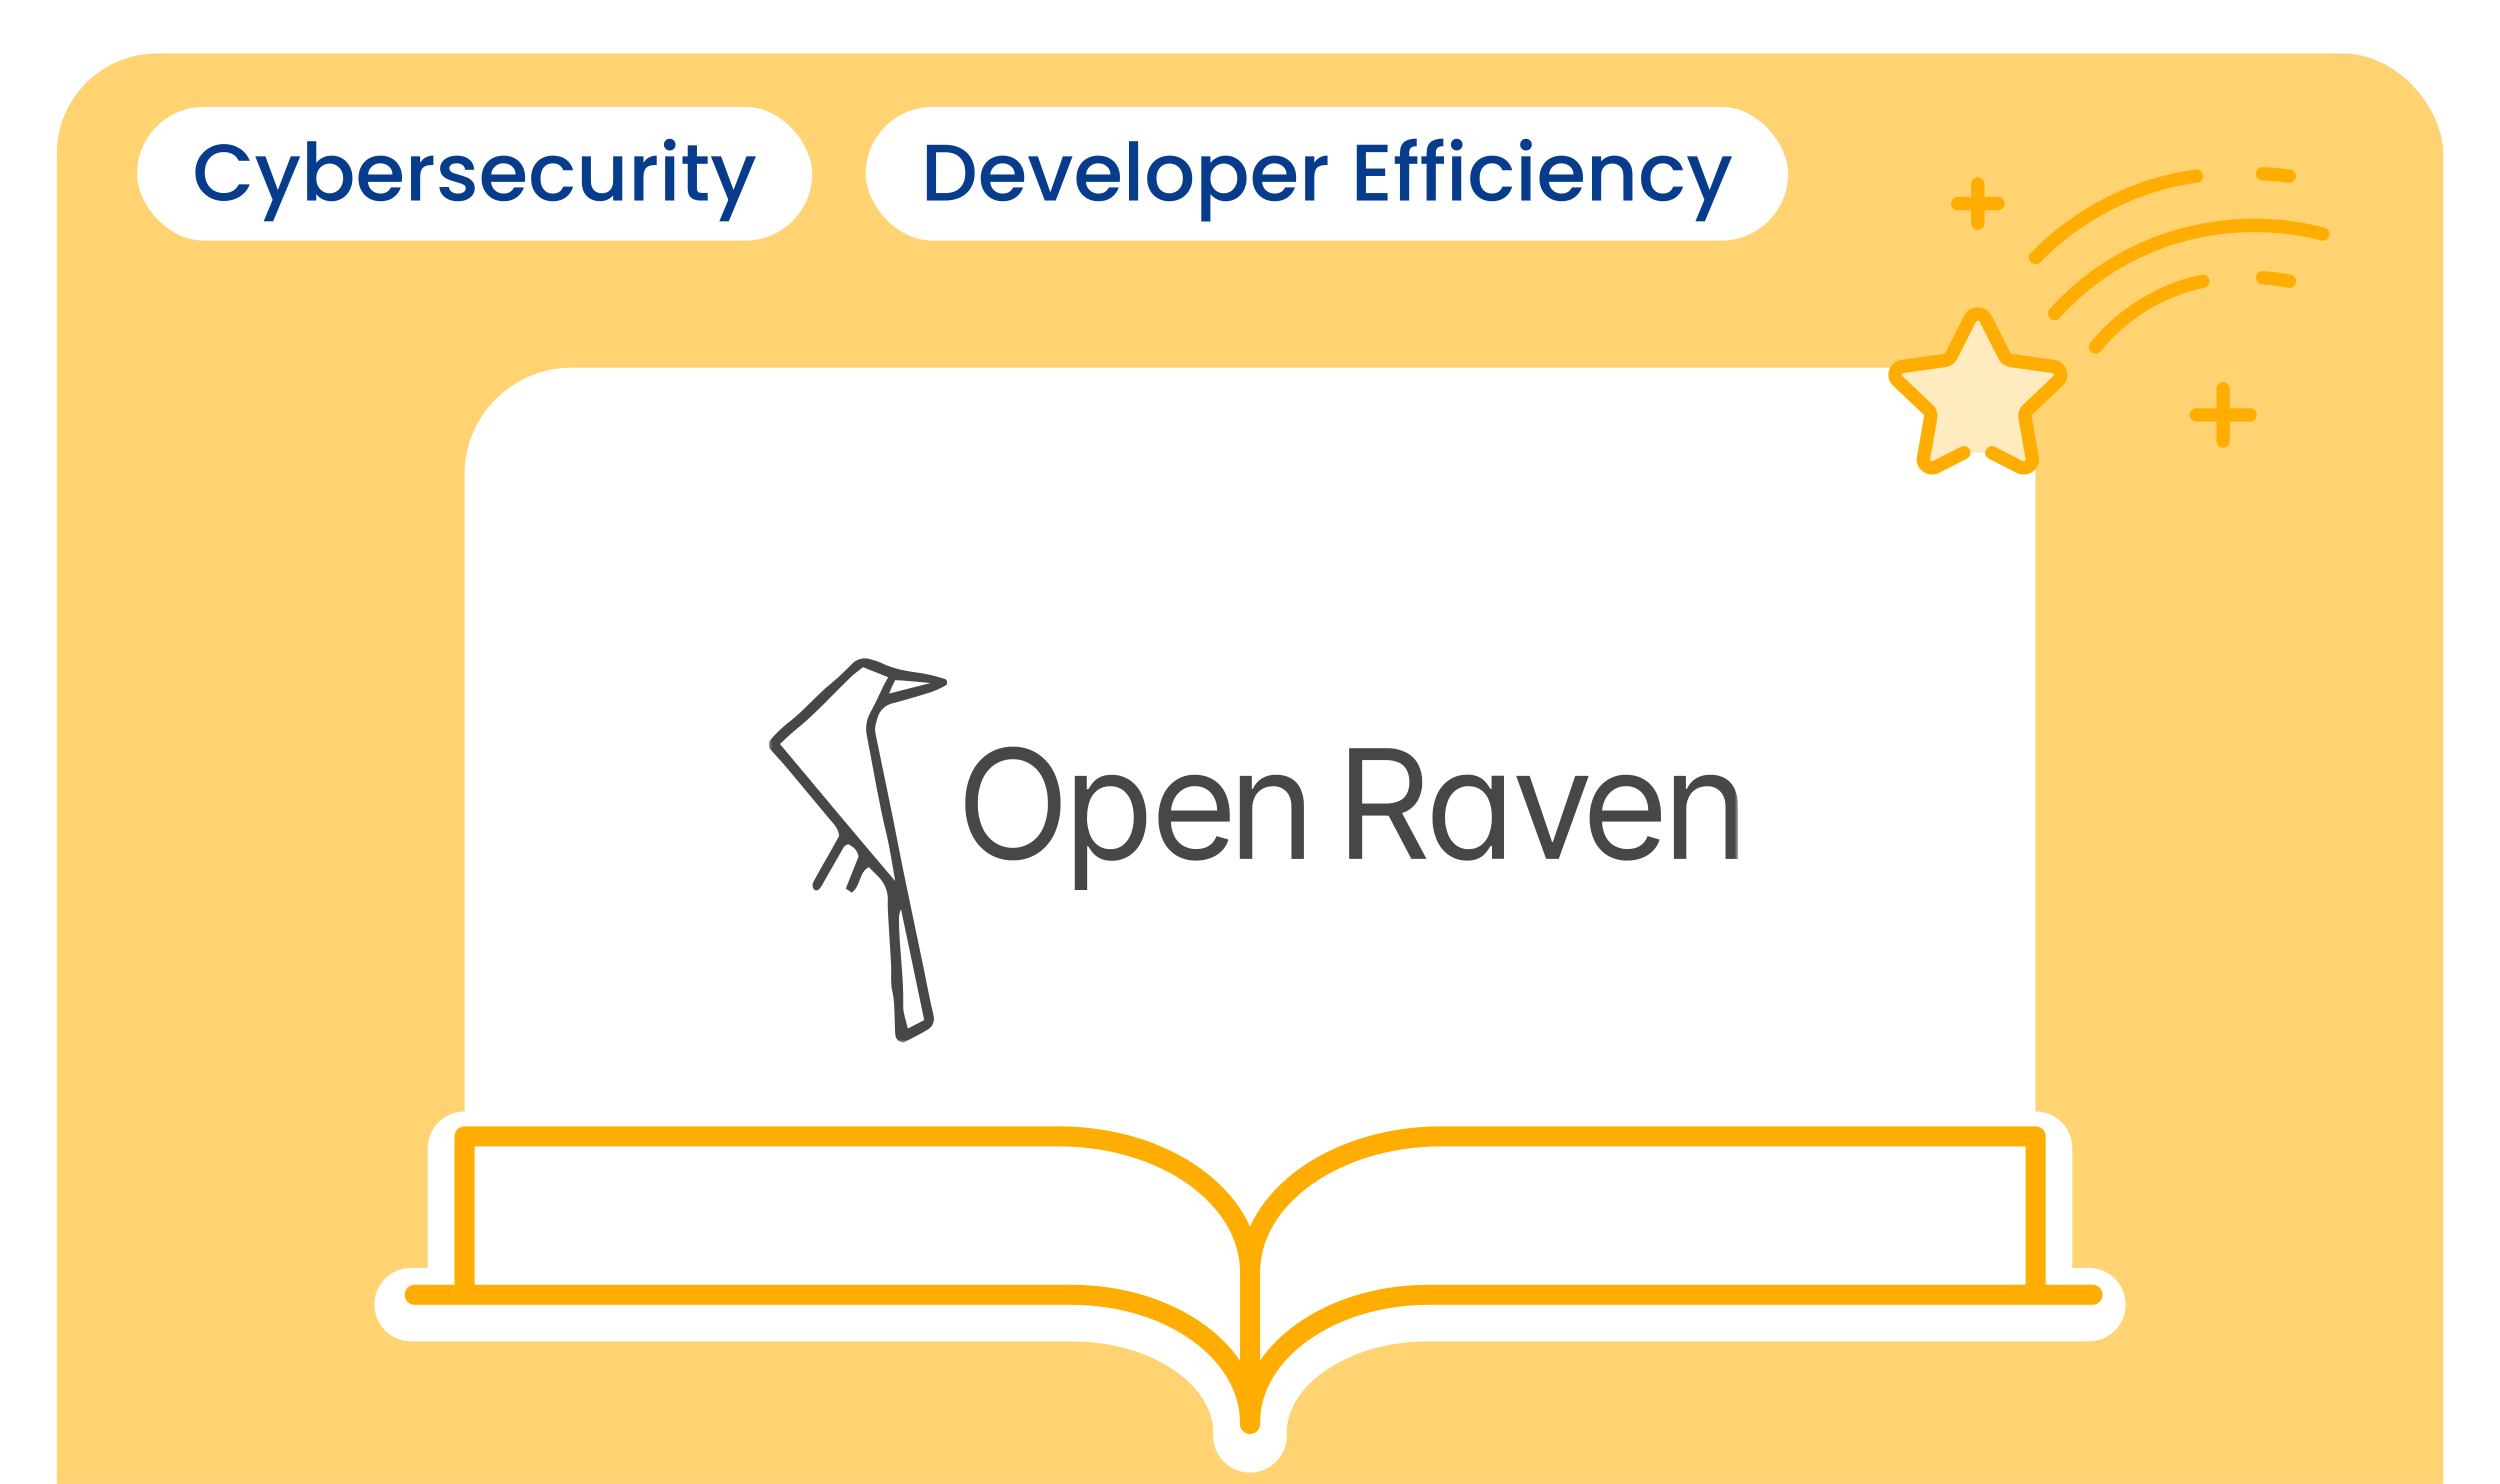 <?xml version="1.0" encoding="UTF-8"?> <svg xmlns="http://www.w3.org/2000/svg" width="374" height="222" viewBox="0 0 374 222" fill="none"><g clip-path="url(#clip0_5335_3272)"><rect width="373" height="222" transform="translate(0.5)" fill="white"></rect><rect x="8.5" y="8" width="357" height="243" rx="15" fill="#FFD272"></rect><g filter="url(#filter0_d_5335_3272)"><path d="M69.5 72C69.5 63.163 76.663 56 85.5 56H288.5C297.337 56 304.5 63.163 304.5 72V188H69.5V72Z" fill="white"></path></g><path d="M68.5 195.014V172C97.21 172.178 156.971 172.535 166.328 172.535C179.088 175.746 182.81 183.239 186 189.127C187.276 180.135 201.773 173.962 208.862 172H303.5V195.549C275.853 195.371 218.007 195.228 207.799 196.085C195.118 197.148 188.738 206.141 186.05 209.93L186 210C185.575 202.721 169.873 196.977 162.075 195.014H68.5Z" fill="white"></path><g filter="url(#filter1_d_5335_3272)"><path fill-rule="evenodd" clip-rule="evenodd" d="M69.485 167.271C68.105 167.271 66.985 168.391 66.985 169.771V190.669H61.508C60.127 190.669 59.008 191.788 59.008 193.169C59.008 194.549 60.127 195.669 61.508 195.669H160.389C167.271 195.669 173.399 197.679 177.743 200.805C182.042 203.898 184.442 207.942 184.495 212.167V212.803C184.495 214.183 185.615 215.303 186.995 215.303C188.376 215.303 189.495 214.183 189.495 212.803V212.38C189.496 212.357 189.496 212.335 189.496 212.312C189.496 208.034 191.902 203.933 196.25 200.805C200.594 197.679 206.721 195.669 213.604 195.669H312.496C313.876 195.669 314.996 194.549 314.996 193.169C314.996 191.788 313.876 190.669 312.496 190.669H307.018V169.771C307.018 168.391 305.898 167.271 304.518 167.271H215.615C207.254 167.271 199.579 169.677 193.929 173.693C191.05 175.741 188.653 178.246 186.995 181.091C185.338 178.246 182.941 175.741 180.061 173.693C174.412 169.677 166.737 167.271 158.375 167.271H69.485Z" fill="white"></path><path d="M66.985 190.669V193.669C68.642 193.669 69.985 192.326 69.985 190.669H66.985ZM177.743 200.805L179.495 198.37V198.37L177.743 200.805ZM184.495 212.167H187.495C187.495 212.155 187.495 212.142 187.495 212.129L184.495 212.167ZM189.495 212.38L186.496 212.299C186.496 212.326 186.495 212.353 186.495 212.38H189.495ZM196.25 200.805L194.497 198.37V198.37L196.25 200.805ZM307.018 190.669H304.018C304.018 192.326 305.361 193.669 307.018 193.669V190.669ZM193.929 173.693L192.191 171.248L192.191 171.248L193.929 173.693ZM186.995 181.091L184.403 182.601C184.94 183.524 185.928 184.091 186.995 184.091C188.063 184.091 189.05 183.524 189.588 182.601L186.995 181.091ZM180.061 173.693L178.323 176.139V176.139L180.061 173.693ZM69.985 169.771C69.985 170.048 69.761 170.271 69.485 170.271V164.271C66.448 164.271 63.985 166.734 63.985 169.771H69.985ZM69.985 190.669V169.771H63.985V190.669H69.985ZM61.508 193.669H66.985V187.669H61.508V193.669ZM62.008 193.169C62.008 193.445 61.784 193.669 61.508 193.669V187.669C58.47 187.669 56.008 190.131 56.008 193.169H62.008ZM61.508 192.669C61.784 192.669 62.008 192.893 62.008 193.169H56.008C56.008 196.206 58.47 198.669 61.508 198.669V192.669ZM160.389 192.669H61.508V198.669H160.389V192.669ZM179.495 198.37C174.586 194.838 167.829 192.669 160.389 192.669V198.669C166.713 198.669 172.212 200.521 175.991 203.24L179.495 198.37ZM187.495 212.129C187.427 206.715 184.351 201.864 179.495 198.37L175.991 203.24C179.733 205.932 181.457 209.169 181.496 212.205L187.495 212.129ZM187.495 212.803V212.167H181.495V212.803H187.495ZM186.995 212.303C187.271 212.303 187.495 212.527 187.495 212.803H181.495C181.495 215.84 183.958 218.303 186.995 218.303V212.303ZM186.495 212.803C186.495 212.527 186.719 212.303 186.995 212.303V218.303C190.033 218.303 192.495 215.84 192.495 212.803H186.495ZM186.495 212.38V212.803H192.495V212.38H186.495ZM186.496 212.312C186.496 212.308 186.496 212.304 186.496 212.299L192.494 212.461C192.496 212.411 192.496 212.361 192.496 212.312H186.496ZM194.497 198.37C189.586 201.904 186.496 206.827 186.496 212.312H192.496C192.496 209.242 194.217 205.963 198.002 203.24L194.497 198.37ZM213.604 192.669C206.163 192.669 199.407 194.838 194.497 198.37L198.002 203.24C201.781 200.521 207.28 198.669 213.604 198.669V192.669ZM312.496 192.669H213.604V198.669H312.496V192.669ZM311.996 193.169C311.996 192.893 312.219 192.669 312.496 192.669V198.669C315.533 198.669 317.996 196.206 317.996 193.169H311.996ZM312.496 193.669C312.219 193.669 311.996 193.445 311.996 193.169H317.996C317.996 190.131 315.533 187.669 312.496 187.669V193.669ZM307.018 193.669H312.496V187.669H307.018V193.669ZM304.018 169.771V190.669H310.018V169.771H304.018ZM304.518 170.271C304.242 170.271 304.018 170.048 304.018 169.771H310.018C310.018 166.734 307.555 164.271 304.518 164.271V170.271ZM215.615 170.271H304.518V164.271H215.615V170.271ZM195.668 176.139C200.753 172.523 207.804 170.271 215.615 170.271V164.271C206.704 164.271 198.405 166.831 192.191 171.248L195.668 176.139ZM189.588 182.601C190.999 180.178 193.082 177.977 195.668 176.139L192.191 171.248C189.017 173.505 186.306 176.314 184.403 179.581L189.588 182.601ZM178.323 176.139C180.909 177.977 182.992 180.178 184.403 182.601L189.588 179.581C187.685 176.314 184.973 173.505 181.8 171.248L178.323 176.139ZM158.375 170.271C166.187 170.271 173.238 172.523 178.323 176.139L181.8 171.248C175.586 166.831 167.287 164.271 158.375 164.271V170.271ZM69.485 170.271H158.375V164.271H69.485V170.271Z" fill="white"></path></g><path d="M69.5 192.684V170H158.39C174.196 170 187.01 179.11 187.01 190.347M187.01 190.347V213.031M187.01 190.347C187.01 179.11 199.824 170 215.63 170H304.532V192.684" stroke="#FFAD00" stroke-width="3" stroke-miterlimit="10" stroke-linecap="round" stroke-linejoin="round"></path><path d="M313.039 193.701H213.722C198.964 193.701 187 202.27 187 212.841C187 202.27 175.036 193.701 160.277 193.701H62.039" stroke="#FFAD00" stroke-width="3" stroke-miterlimit="10" stroke-linecap="round" stroke-linejoin="round"></path><rect x="20.5" y="16" width="101" height="20" rx="10" fill="white"></rect><path d="M29.227 25.812C29.227 24.996 29.415 24.264 29.791 23.616C30.175 22.968 30.691 22.464 31.339 22.104C31.995 21.736 32.711 21.552 33.487 21.552C34.375 21.552 35.163 21.772 35.851 22.212C36.547 22.644 37.051 23.26 37.363 24.06H35.719C35.503 23.62 35.203 23.292 34.819 23.076C34.435 22.86 33.991 22.752 33.487 22.752C32.935 22.752 32.443 22.876 32.011 23.124C31.579 23.372 31.239 23.728 30.991 24.192C30.751 24.656 30.631 25.196 30.631 25.812C30.631 26.428 30.751 26.968 30.991 27.432C31.239 27.896 31.579 28.256 32.011 28.512C32.443 28.76 32.935 28.884 33.487 28.884C33.991 28.884 34.435 28.776 34.819 28.56C35.203 28.344 35.503 28.016 35.719 27.576H37.363C37.051 28.376 36.547 28.992 35.851 29.424C35.163 29.856 34.375 30.072 33.487 30.072C32.703 30.072 31.987 29.892 31.339 29.532C30.691 29.164 30.175 28.656 29.791 28.008C29.415 27.36 29.227 26.628 29.227 25.812ZM44.916 23.388L40.861 33.108H39.444L40.788 29.892L38.184 23.388H39.709L41.569 28.428L43.501 23.388H44.916ZM47.317 24.372C47.549 24.052 47.865 23.792 48.265 23.592C48.673 23.384 49.125 23.28 49.621 23.28C50.205 23.28 50.733 23.42 51.205 23.7C51.677 23.98 52.049 24.38 52.321 24.9C52.593 25.412 52.729 26 52.729 26.664C52.729 27.328 52.593 27.924 52.321 28.452C52.049 28.972 51.673 29.38 51.193 29.676C50.721 29.964 50.197 30.108 49.621 30.108C49.109 30.108 48.653 30.008 48.253 29.808C47.861 29.608 47.549 29.352 47.317 29.04V30H45.949V21.12H47.317V24.372ZM51.337 26.664C51.337 26.208 51.241 25.816 51.049 25.488C50.865 25.152 50.617 24.9 50.305 24.732C50.001 24.556 49.673 24.468 49.321 24.468C48.977 24.468 48.649 24.556 48.337 24.732C48.033 24.908 47.785 25.164 47.593 25.5C47.409 25.836 47.317 26.232 47.317 26.688C47.317 27.144 47.409 27.544 47.593 27.888C47.785 28.224 48.033 28.48 48.337 28.656C48.649 28.832 48.977 28.92 49.321 28.92C49.673 28.92 50.001 28.832 50.305 28.656C50.617 28.472 50.865 28.208 51.049 27.864C51.241 27.52 51.337 27.12 51.337 26.664ZM60.142 26.532C60.142 26.78 60.126 27.004 60.094 27.204H55.042C55.082 27.732 55.278 28.156 55.63 28.476C55.982 28.796 56.414 28.956 56.926 28.956C57.662 28.956 58.182 28.648 58.486 28.032H59.962C59.762 28.64 59.398 29.14 58.87 29.532C58.35 29.916 57.702 30.108 56.926 30.108C56.294 30.108 55.726 29.968 55.222 29.688C54.726 29.4 54.334 29 54.046 28.488C53.766 27.968 53.626 27.368 53.626 26.688C53.626 26.008 53.762 25.412 54.034 24.9C54.314 24.38 54.702 23.98 55.198 23.7C55.702 23.42 56.278 23.28 56.926 23.28C57.55 23.28 58.106 23.416 58.594 23.688C59.082 23.96 59.462 24.344 59.734 24.84C60.006 25.328 60.142 25.892 60.142 26.532ZM58.714 26.1C58.706 25.596 58.526 25.192 58.174 24.888C57.822 24.584 57.386 24.432 56.866 24.432C56.394 24.432 55.99 24.584 55.654 24.888C55.318 25.184 55.118 25.588 55.054 26.1H58.714ZM62.856 24.348C63.056 24.012 63.32 23.752 63.648 23.568C63.984 23.376 64.38 23.28 64.836 23.28V24.696H64.488C63.952 24.696 63.544 24.832 63.264 25.104C62.992 25.376 62.856 25.848 62.856 26.52V30H61.488V23.388H62.856V24.348ZM68.493 30.108C67.973 30.108 67.505 30.016 67.089 29.832C66.681 29.64 66.357 29.384 66.117 29.064C65.877 28.736 65.749 28.372 65.733 27.972H67.149C67.173 28.252 67.305 28.488 67.545 28.68C67.793 28.864 68.101 28.956 68.469 28.956C68.853 28.956 69.149 28.884 69.357 28.74C69.573 28.588 69.681 28.396 69.681 28.164C69.681 27.916 69.561 27.732 69.321 27.612C69.089 27.492 68.717 27.36 68.205 27.216C67.709 27.08 67.305 26.948 66.993 26.82C66.681 26.692 66.409 26.496 66.177 26.232C65.953 25.968 65.841 25.62 65.841 25.188C65.841 24.836 65.945 24.516 66.153 24.228C66.361 23.932 66.657 23.7 67.041 23.532C67.433 23.364 67.881 23.28 68.385 23.28C69.137 23.28 69.741 23.472 70.197 23.856C70.661 24.232 70.909 24.748 70.941 25.404H69.573C69.549 25.108 69.429 24.872 69.213 24.696C68.997 24.52 68.705 24.432 68.337 24.432C67.977 24.432 67.701 24.5 67.509 24.636C67.317 24.772 67.221 24.952 67.221 25.176C67.221 25.352 67.285 25.5 67.413 25.62C67.541 25.74 67.697 25.836 67.881 25.908C68.065 25.972 68.337 26.056 68.697 26.16C69.177 26.288 69.569 26.42 69.873 26.556C70.185 26.684 70.453 26.876 70.677 27.132C70.901 27.388 71.017 27.728 71.025 28.152C71.025 28.528 70.921 28.864 70.713 29.16C70.505 29.456 70.209 29.688 69.825 29.856C69.449 30.024 69.005 30.108 68.493 30.108ZM78.564 26.532C78.564 26.78 78.547 27.004 78.516 27.204H73.463C73.504 27.732 73.7 28.156 74.052 28.476C74.403 28.796 74.835 28.956 75.347 28.956C76.084 28.956 76.603 28.648 76.907 28.032H78.383C78.183 28.64 77.82 29.14 77.291 29.532C76.772 29.916 76.124 30.108 75.347 30.108C74.716 30.108 74.147 29.968 73.644 29.688C73.147 29.4 72.755 29 72.468 28.488C72.188 27.968 72.047 27.368 72.047 26.688C72.047 26.008 72.183 25.412 72.456 24.9C72.736 24.38 73.124 23.98 73.62 23.7C74.124 23.42 74.7 23.28 75.347 23.28C75.972 23.28 76.528 23.416 77.016 23.688C77.504 23.96 77.883 24.344 78.156 24.84C78.427 25.328 78.564 25.892 78.564 26.532ZM77.135 26.1C77.127 25.596 76.948 25.192 76.596 24.888C76.243 24.584 75.808 24.432 75.287 24.432C74.816 24.432 74.412 24.584 74.076 24.888C73.74 25.184 73.54 25.588 73.475 26.1H77.135ZM79.454 26.688C79.454 26.008 79.59 25.412 79.862 24.9C80.142 24.38 80.526 23.98 81.014 23.7C81.502 23.42 82.062 23.28 82.694 23.28C83.494 23.28 84.154 23.472 84.674 23.856C85.202 24.232 85.558 24.772 85.742 25.476H84.266C84.146 25.148 83.954 24.892 83.69 24.708C83.426 24.524 83.094 24.432 82.694 24.432C82.134 24.432 81.686 24.632 81.35 25.032C81.022 25.424 80.858 25.976 80.858 26.688C80.858 27.4 81.022 27.956 81.35 28.356C81.686 28.756 82.134 28.956 82.694 28.956C83.486 28.956 84.01 28.608 84.266 27.912H85.742C85.55 28.584 85.19 29.12 84.662 29.52C84.134 29.912 83.478 30.108 82.694 30.108C82.062 30.108 81.502 29.968 81.014 29.688C80.526 29.4 80.142 29 79.862 28.488C79.59 27.968 79.454 27.368 79.454 26.688ZM93.093 23.388V30H91.725V29.22C91.509 29.492 91.225 29.708 90.873 29.868C90.529 30.02 90.161 30.096 89.769 30.096C89.249 30.096 88.781 29.988 88.365 29.772C87.957 29.556 87.633 29.236 87.393 28.812C87.161 28.388 87.045 27.876 87.045 27.276V23.388H88.401V27.072C88.401 27.664 88.549 28.12 88.845 28.44C89.141 28.752 89.545 28.908 90.057 28.908C90.569 28.908 90.973 28.752 91.269 28.44C91.573 28.12 91.725 27.664 91.725 27.072V23.388H93.093ZM96.266 24.348C96.466 24.012 96.73 23.752 97.058 23.568C97.394 23.376 97.79 23.28 98.246 23.28V24.696H97.898C97.362 24.696 96.954 24.832 96.674 25.104C96.402 25.376 96.266 25.848 96.266 26.52V30H94.898V23.388H96.266V24.348ZM100.2 22.512C99.951 22.512 99.743 22.428 99.576 22.26C99.407 22.092 99.323 21.884 99.323 21.636C99.323 21.388 99.407 21.18 99.576 21.012C99.743 20.844 99.951 20.76 100.2 20.76C100.44 20.76 100.644 20.844 100.812 21.012C100.98 21.18 101.064 21.388 101.064 21.636C101.064 21.884 100.98 22.092 100.812 22.26C100.644 22.428 100.44 22.512 100.2 22.512ZM100.872 23.388V30H99.504V23.388H100.872ZM104.264 24.504V28.164C104.264 28.412 104.32 28.592 104.432 28.704C104.552 28.808 104.752 28.86 105.032 28.86H105.872V30H104.792C104.176 30 103.704 29.856 103.376 29.568C103.048 29.28 102.884 28.812 102.884 28.164V24.504H102.104V23.388H102.884V21.744H104.264V23.388H105.872V24.504H104.264ZM113.084 23.388L109.028 33.108H107.612L108.956 29.892L106.352 23.388H107.876L109.736 28.428L111.668 23.388H113.084Z" fill="#073C8C"></path><g clip-path="url(#clip1_5335_3272)"><mask id="mask0_5335_3272" style="mask-type:luminance" maskUnits="userSpaceOnUse" x="115" y="86" width="145" height="70"><path d="M260 86H115V156H260V86Z" fill="white"></path></mask><g mask="url(#mask0_5335_3272)"><path d="M158.651 120.205C158.692 121.767 158.38 123.317 157.738 124.734C157.181 125.94 156.304 126.96 155.208 127.678C154.105 128.376 152.83 128.735 151.534 128.711C150.238 128.734 148.964 128.376 147.86 127.678C146.765 126.959 145.888 125.939 145.33 124.734C144.689 123.317 144.376 121.767 144.418 120.205C144.376 118.645 144.689 117.096 145.33 115.68C145.887 114.474 146.764 113.454 147.86 112.736C148.963 112.037 150.238 111.678 151.534 111.7C152.83 111.677 154.105 112.037 155.208 112.736C156.305 113.453 157.182 114.474 157.738 115.68C158.38 117.096 158.692 118.645 158.651 120.205ZM156.756 120.205C156.793 118.957 156.555 117.716 156.059 116.575C155.652 115.659 154.998 114.882 154.174 114.336C153.378 113.829 152.458 113.566 151.522 113.578C150.586 113.566 149.666 113.829 148.87 114.336C148.046 114.882 147.391 115.659 146.984 116.575C146.489 117.716 146.251 118.957 146.288 120.205C146.25 121.454 146.488 122.695 146.984 123.836C147.39 124.753 148.045 125.53 148.87 126.075C149.665 126.584 150.585 126.848 151.522 126.836C152.459 126.849 153.379 126.585 154.174 126.075C154.999 125.53 155.654 124.753 156.059 123.836C156.555 122.695 156.794 121.454 156.756 120.205Z" fill="#474747"></path><path d="M160.789 133.144V116.068H162.586V118.051H162.808C162.942 117.836 163.134 117.559 163.38 117.222C163.666 116.848 164.026 116.539 164.436 116.317C165.016 116.021 165.661 115.882 166.309 115.915C167.263 115.896 168.202 116.17 169.003 116.701C169.805 117.25 170.438 118.021 170.828 118.925C171.285 119.993 171.509 121.151 171.482 122.318C171.511 123.497 171.288 124.668 170.828 125.749C170.436 126.653 169.804 127.426 169.003 127.979C168.21 128.512 167.278 128.787 166.33 128.768C165.684 128.798 165.042 128.66 164.463 128.366C164.044 128.142 163.676 127.832 163.38 127.455C163.128 127.112 162.933 126.831 162.799 126.6H162.641V133.15L160.789 133.144ZM162.614 122.277C162.598 123.123 162.735 123.963 163.018 124.757C163.247 125.417 163.654 125.997 164.192 126.429C164.74 126.84 165.405 127.052 166.084 127.031C166.785 127.058 167.474 126.838 168.036 126.407C168.576 125.958 168.985 125.364 169.216 124.691C169.491 123.922 169.626 123.107 169.615 122.287C169.627 121.481 169.495 120.68 169.225 119.923C168.996 119.262 168.589 118.681 168.051 118.248C167.483 117.819 166.789 117.599 166.084 117.624C165.403 117.6 164.733 117.806 164.177 118.21C163.642 118.627 163.236 119.193 163.009 119.842C162.739 120.623 162.612 121.449 162.632 122.277H162.614Z" fill="#474747"></path><path d="M178.951 128.744C177.893 128.773 176.848 128.498 175.934 127.949C175.088 127.413 174.412 126.638 173.988 125.716C173.514 124.669 173.281 123.525 173.307 122.372C173.283 121.211 173.515 120.059 173.988 119.004C174.405 118.077 175.065 117.287 175.895 116.724C176.751 116.166 177.749 115.881 178.762 115.904C179.397 115.901 180.028 116.006 180.63 116.215C181.256 116.438 181.828 116.795 182.309 117.263C182.851 117.797 183.267 118.451 183.525 119.175C183.848 120.114 184 121.106 183.975 122.101V122.909H174.639V121.259H182.08C182.092 120.611 181.953 119.97 181.676 119.387C181.418 118.852 181.019 118.401 180.523 118.087C179.996 117.76 179.388 117.594 178.772 117.61C178.09 117.591 177.42 117.787 176.85 118.171C176.318 118.537 175.89 119.041 175.609 119.631C175.32 120.229 175.172 120.888 175.177 121.555V122.653C175.153 123.474 175.315 124.29 175.651 125.036C175.942 125.652 176.405 126.167 176.98 126.514C177.585 126.86 178.268 127.035 178.96 127.019C179.412 127.025 179.861 126.953 180.289 126.807C180.674 126.671 181.025 126.45 181.317 126.158C181.616 125.854 181.844 125.486 181.986 125.079L183.783 125.597C183.599 126.216 183.272 126.781 182.832 127.244C182.363 127.728 181.798 128.103 181.174 128.342C180.464 128.617 179.71 128.753 178.951 128.744Z" fill="#474747"></path><path d="M187.338 121.016V128.486H185.477V116.066H187.274V118.006H187.432C187.71 117.382 188.159 116.853 188.724 116.484C189.399 116.071 190.178 115.869 190.963 115.904C191.711 115.887 192.452 116.064 193.116 116.419C193.74 116.774 194.242 117.319 194.551 117.978C194.919 118.8 195.094 119.698 195.062 120.601V128.492H193.201V120.729C193.201 119.752 192.955 118.991 192.462 118.446C192.199 118.169 191.882 117.952 191.531 117.81C191.18 117.669 190.804 117.606 190.428 117.626C189.873 117.615 189.325 117.752 188.837 118.022C188.368 118.289 187.987 118.692 187.739 119.179C187.458 119.748 187.32 120.379 187.338 121.016Z" fill="#474747"></path><path d="M201.828 128.487V111.929H207.284C208.356 111.887 209.421 112.112 210.389 112.587C211.156 112.984 211.784 113.615 212.186 114.393C212.585 115.202 212.786 116.099 212.77 117.006C212.787 117.907 212.587 118.799 212.186 119.601C211.785 120.369 211.159 120.989 210.398 121.376C209.435 121.838 208.378 122.059 207.314 122.018H202.899V120.206H207.251C207.965 120.236 208.677 120.104 209.337 119.82C209.83 119.595 210.236 119.206 210.486 118.715C210.738 118.183 210.861 117.597 210.845 117.006C210.859 116.405 210.735 115.809 210.483 115.266C210.233 114.76 209.825 114.355 209.325 114.115C208.663 113.816 207.943 113.676 207.22 113.707H203.784V128.487H201.828ZM209.431 121.048L213.403 128.487H211.134L207.223 121.048H209.431Z" fill="#474747"></path><path d="M219.456 128.744C218.509 128.762 217.578 128.487 216.786 127.955C215.986 127.402 215.353 126.629 214.961 125.725C214.501 124.644 214.278 123.473 214.307 122.294C214.28 121.128 214.504 119.969 214.961 118.901C215.352 117.998 215.985 117.227 216.786 116.677C217.589 116.146 218.528 115.872 219.483 115.891C220.131 115.859 220.776 115.998 221.357 116.294C221.767 116.516 222.126 116.824 222.412 117.198C222.655 117.535 222.847 117.822 222.984 118.028H223.142V116.053H225V128.473H223.203V126.564H222.984C222.847 126.792 222.652 127.076 222.4 127.419C222.112 127.798 221.751 128.113 221.338 128.342C220.754 128.638 220.107 128.776 219.456 128.744ZM219.708 127.029C220.388 127.051 221.055 126.839 221.603 126.427C222.14 125.994 222.547 125.414 222.777 124.755C223.058 123.961 223.194 123.12 223.178 122.276C223.195 121.444 223.061 120.617 222.783 119.837C222.556 119.189 222.152 118.623 221.618 118.205C221.061 117.802 220.39 117.596 219.708 117.619C219.004 117.594 218.311 117.814 217.744 118.243C217.205 118.676 216.797 119.257 216.567 119.918C216.299 120.675 216.167 121.476 216.178 122.282C216.167 123.101 216.302 123.916 216.576 124.686C216.808 125.359 217.218 125.953 217.759 126.402C218.32 126.833 219.008 127.055 219.708 127.029Z" fill="#474747"></path><path d="M237.668 116.066L233.191 128.486H231.3L226.82 116.066H228.84L232.185 125.963H232.309L235.655 116.066H237.668Z" fill="#474747"></path><path d="M243.459 128.744C242.401 128.773 241.356 128.498 240.443 127.949C239.596 127.413 238.92 126.638 238.496 125.716C238.022 124.669 237.789 123.526 237.814 122.372C237.79 121.211 238.023 120.059 238.496 119.004C238.911 118.076 239.571 117.286 240.403 116.724C241.258 116.167 242.255 115.881 243.267 115.904C243.903 115.901 244.535 116.006 245.137 116.216C245.764 116.438 246.336 116.795 246.816 117.263C247.358 117.798 247.774 118.451 248.032 119.175C248.354 120.114 248.506 121.106 248.48 122.101V122.909H239.146V121.259H246.576C246.587 120.611 246.448 119.97 246.172 119.387C245.913 118.852 245.514 118.401 245.019 118.087C244.49 117.759 243.882 117.594 243.265 117.61C242.584 117.592 241.914 117.788 241.345 118.171C240.814 118.537 240.386 119.041 240.104 119.631C239.816 120.229 239.666 120.888 239.669 121.555V122.653C239.647 123.474 239.809 124.29 240.146 125.036C240.436 125.653 240.9 126.168 241.476 126.514C242.08 126.86 242.764 127.035 243.455 127.019C243.908 127.025 244.356 126.953 244.785 126.807C245.169 126.671 245.521 126.45 245.813 126.159C246.111 125.854 246.339 125.486 246.482 125.079L248.279 125.597C248.093 126.216 247.767 126.78 247.327 127.244C246.857 127.729 246.29 128.104 245.664 128.342C244.96 128.615 244.211 128.751 243.459 128.744Z" fill="#474747"></path><path d="M252.272 121.016V128.486H250.414V116.066H252.211V118.006H252.37C252.647 117.382 253.096 116.853 253.661 116.484C254.337 116.071 255.115 115.869 255.899 115.904C256.648 115.887 257.389 116.064 258.053 116.419C258.678 116.773 259.179 117.318 259.486 117.978C259.855 118.799 260.031 119.698 259.999 120.601V128.492H258.139V120.729C258.139 119.752 257.891 118.991 257.396 118.446C257.135 118.168 256.818 117.952 256.467 117.81C256.116 117.669 255.741 117.606 255.365 117.626C254.81 117.615 254.262 117.752 253.774 118.022C253.305 118.289 252.924 118.692 252.676 119.179C252.393 119.747 252.254 120.379 252.272 121.016Z" fill="#474747"></path><path d="M115.28 112.142C115.095 111.941 114.992 111.675 114.992 111.399C114.992 111.122 115.095 110.856 115.28 110.655C116.038 109.774 116.871 108.963 117.768 108.231C120.143 106.463 122.007 104.133 124.294 102.277C125.376 101.37 126.409 100.404 127.39 99.383C127.754 98.982 128.224 98.699 128.743 98.569C129.261 98.439 129.806 98.467 130.309 98.65C130.829 98.779 131.338 98.952 131.83 99.168C133.798 100.153 135.911 100.443 138.046 100.743C139.179 100.948 140.296 101.232 141.391 101.591C141.714 101.682 141.808 102.361 141.525 102.511C140.829 102.908 140.102 103.245 139.351 103.519C137.474 104.117 135.583 104.679 133.673 105.169C132.417 105.48 131.611 106.192 131.258 107.464C131.194 107.692 131.127 107.916 131.064 108.125C130.897 108.669 130.871 109.249 130.988 109.806C131.821 113.842 132.605 117.604 133.372 121.346C133.98 124.303 134.521 127.272 135.13 130.226C136.142 135.151 137.186 140.069 138.21 144.994C138.676 147.23 139.065 149.485 139.618 151.699C139.895 152.797 139.564 153.552 138.746 154.054C137.529 154.803 136.224 155.411 135.139 155.985C134.26 155.798 133.995 155.327 133.937 154.753C133.867 154.02 133.883 153.281 133.849 152.548C133.785 151.082 133.813 149.632 133.466 148.181C133.195 147.046 133.369 145.801 133.32 144.607C133.229 142.424 132.748 136.005 132.806 134.998C132.871 134.262 132.767 133.52 132.503 132.833C132.239 132.145 131.822 131.53 131.286 131.037C130.835 130.603 130.398 130.151 129.972 129.724C128.451 130.541 128.807 132.531 127.408 133.544C127.256 133.373 126.517 132.964 126.532 132.92C127.162 131.32 127.803 129.724 128.445 128.13C128.275 127.225 127.709 126.692 126.888 126.29C126.681 126.414 126.371 126.489 126.256 126.686C125.243 128.417 124.263 130.166 123.269 131.91C123.096 132.232 122.908 132.544 122.703 132.846C122.469 133.173 122.071 133.348 121.791 133.07C121.684 132.937 121.61 132.779 121.577 132.61C121.543 132.441 121.551 132.266 121.599 132.1C122.402 130.566 123.287 129.075 124.139 127.565C124.632 126.695 125.112 125.816 125.538 125.048C125.41 123.907 124.729 123.289 124.145 122.594C122.217 120.305 120.331 117.975 118.394 115.692C117.46 114.538 116.435 113.424 115.28 112.142ZM129.102 99.807C128.457 100.331 127.794 100.793 127.22 101.348C124.482 103.993 121.952 106.85 118.969 109.223C118.209 109.828 117.524 110.539 116.688 111.31C122.338 118.071 127.925 124.765 133.919 131.81C133.436 129.144 133.153 126.982 132.639 124.88C131.45 119.999 130.65 115.04 129.695 110.112C129.427 108.938 129.597 107.704 130.172 106.653C130.924 105.296 131.565 103.874 132.231 102.471C132.42 102.081 132.876 101.32 132.876 101.32C131.982 100.958 130.437 100.344 129.102 99.807ZM138.262 152.604C137.046 146.856 135.923 141.432 134.789 136.008C134.564 136.515 134.46 137.07 134.485 137.627C134.518 141.931 135.227 146.198 135.12 150.514C135.096 151.559 135.537 152.613 135.811 153.873L138.262 152.604ZM139.196 102.181C139.196 102.181 134.6 101.735 133.919 101.75C133.576 102.4 133.271 103.071 133.007 103.759C134.044 103.481 137.654 102.586 139.196 102.181Z" fill="#474747"></path></g></g><rect x="129.5" y="16" width="138" height="20" rx="10" fill="white"></rect><path d="M141.386 21.66C142.274 21.66 143.05 21.832 143.714 22.176C144.386 22.512 144.902 23 145.262 23.64C145.63 24.272 145.814 25.012 145.814 25.86C145.814 26.708 145.63 27.444 145.262 28.068C144.902 28.692 144.386 29.172 143.714 29.508C143.05 29.836 142.274 30 141.386 30H138.662V21.66H141.386ZM141.386 28.884C142.362 28.884 143.11 28.62 143.63 28.092C144.15 27.564 144.41 26.82 144.41 25.86C144.41 24.892 144.15 24.136 143.63 23.592C143.11 23.048 142.362 22.776 141.386 22.776H140.03V28.884H141.386ZM153.23 26.532C153.23 26.78 153.214 27.004 153.182 27.204H148.13C148.17 27.732 148.366 28.156 148.718 28.476C149.07 28.796 149.502 28.956 150.014 28.956C150.75 28.956 151.27 28.648 151.574 28.032H153.05C152.85 28.64 152.486 29.14 151.958 29.532C151.438 29.916 150.79 30.108 150.014 30.108C149.382 30.108 148.814 29.968 148.31 29.688C147.814 29.4 147.422 29 147.134 28.488C146.854 27.968 146.714 27.368 146.714 26.688C146.714 26.008 146.85 25.412 147.122 24.9C147.402 24.38 147.79 23.98 148.286 23.7C148.79 23.42 149.366 23.28 150.014 23.28C150.638 23.28 151.194 23.416 151.682 23.688C152.17 23.96 152.55 24.344 152.822 24.84C153.094 25.328 153.23 25.892 153.23 26.532ZM151.802 26.1C151.794 25.596 151.614 25.192 151.262 24.888C150.91 24.584 150.474 24.432 149.954 24.432C149.482 24.432 149.078 24.584 148.742 24.888C148.406 25.184 148.206 25.588 148.142 26.1H151.802ZM157.132 28.776L159.004 23.388H160.456L157.936 30H156.304L153.796 23.388H155.26L157.132 28.776ZM167.55 26.532C167.55 26.78 167.534 27.004 167.502 27.204H162.45C162.49 27.732 162.686 28.156 163.038 28.476C163.39 28.796 163.822 28.956 164.334 28.956C165.07 28.956 165.59 28.648 165.894 28.032H167.37C167.17 28.64 166.806 29.14 166.278 29.532C165.758 29.916 165.11 30.108 164.334 30.108C163.702 30.108 163.134 29.968 162.63 29.688C162.134 29.4 161.742 29 161.454 28.488C161.174 27.968 161.034 27.368 161.034 26.688C161.034 26.008 161.17 25.412 161.442 24.9C161.722 24.38 162.11 23.98 162.606 23.7C163.11 23.42 163.686 23.28 164.334 23.28C164.958 23.28 165.514 23.416 166.002 23.688C166.49 23.96 166.87 24.344 167.142 24.84C167.414 25.328 167.55 25.892 167.55 26.532ZM166.122 26.1C166.114 25.596 165.934 25.192 165.582 24.888C165.23 24.584 164.794 24.432 164.274 24.432C163.802 24.432 163.398 24.584 163.062 24.888C162.726 25.184 162.526 25.588 162.462 26.1H166.122ZM170.264 21.12V30H168.896V21.12H170.264ZM174.928 30.108C174.304 30.108 173.74 29.968 173.236 29.688C172.732 29.4 172.336 29 172.048 28.488C171.76 27.968 171.616 27.368 171.616 26.688C171.616 26.016 171.764 25.42 172.06 24.9C172.356 24.38 172.76 23.98 173.272 23.7C173.784 23.42 174.356 23.28 174.988 23.28C175.62 23.28 176.192 23.42 176.704 23.7C177.216 23.98 177.62 24.38 177.916 24.9C178.212 25.42 178.36 26.016 178.36 26.688C178.36 27.36 178.208 27.956 177.904 28.476C177.6 28.996 177.184 29.4 176.656 29.688C176.136 29.968 175.56 30.108 174.928 30.108ZM174.928 28.92C175.28 28.92 175.608 28.836 175.912 28.668C176.224 28.5 176.476 28.248 176.668 27.912C176.86 27.576 176.956 27.168 176.956 26.688C176.956 26.208 176.864 25.804 176.68 25.476C176.496 25.14 176.252 24.888 175.948 24.72C175.644 24.552 175.316 24.468 174.964 24.468C174.612 24.468 174.284 24.552 173.98 24.72C173.684 24.888 173.448 25.14 173.272 25.476C173.096 25.804 173.008 26.208 173.008 26.688C173.008 27.4 173.188 27.952 173.548 28.344C173.916 28.728 174.376 28.92 174.928 28.92ZM181.081 24.36C181.313 24.056 181.629 23.8 182.029 23.592C182.429 23.384 182.881 23.28 183.385 23.28C183.961 23.28 184.485 23.424 184.957 23.712C185.437 23.992 185.813 24.388 186.085 24.9C186.357 25.412 186.493 26 186.493 26.664C186.493 27.328 186.357 27.924 186.085 28.452C185.813 28.972 185.437 29.38 184.957 29.676C184.485 29.964 183.961 30.108 183.385 30.108C182.881 30.108 182.433 30.008 182.041 29.808C181.649 29.6 181.329 29.344 181.081 29.04V33.144H179.713V23.388H181.081V24.36ZM185.101 26.664C185.101 26.208 185.005 25.816 184.812 25.488C184.629 25.152 184.381 24.9 184.069 24.732C183.765 24.556 183.437 24.468 183.085 24.468C182.741 24.468 182.413 24.556 182.101 24.732C181.797 24.908 181.549 25.164 181.357 25.5C181.173 25.836 181.081 26.232 181.081 26.688C181.081 27.144 181.173 27.544 181.357 27.888C181.549 28.224 181.797 28.48 182.101 28.656C182.413 28.832 182.741 28.92 183.085 28.92C183.437 28.92 183.765 28.832 184.069 28.656C184.381 28.472 184.629 28.208 184.812 27.864C185.005 27.52 185.101 27.12 185.101 26.664ZM193.905 26.532C193.905 26.78 193.889 27.004 193.857 27.204H188.805C188.845 27.732 189.041 28.156 189.393 28.476C189.745 28.796 190.177 28.956 190.689 28.956C191.425 28.956 191.945 28.648 192.249 28.032H193.725C193.525 28.64 193.161 29.14 192.633 29.532C192.113 29.916 191.465 30.108 190.689 30.108C190.057 30.108 189.489 29.968 188.985 29.688C188.489 29.4 188.097 29 187.809 28.488C187.529 27.968 187.389 27.368 187.389 26.688C187.389 26.008 187.525 25.412 187.797 24.9C188.077 24.38 188.465 23.98 188.961 23.7C189.465 23.42 190.041 23.28 190.689 23.28C191.313 23.28 191.869 23.416 192.357 23.688C192.845 23.96 193.225 24.344 193.497 24.84C193.769 25.328 193.905 25.892 193.905 26.532ZM192.477 26.1C192.469 25.596 192.289 25.192 191.937 24.888C191.585 24.584 191.149 24.432 190.629 24.432C190.157 24.432 189.753 24.584 189.417 24.888C189.081 25.184 188.881 25.588 188.817 26.1H192.477ZM196.62 24.348C196.82 24.012 197.084 23.752 197.412 23.568C197.748 23.376 198.144 23.28 198.6 23.28V24.696H198.252C197.716 24.696 197.308 24.832 197.028 25.104C196.756 25.376 196.62 25.848 196.62 26.52V30H195.252V23.388H196.62V24.348ZM204.342 22.764V25.212H207.222V26.328H204.342V28.884H207.582V30H202.974V21.648H207.582V22.764H204.342ZM212.039 24.504H210.815V30H209.435V24.504H208.655V23.388H209.435V22.92C209.435 22.16 209.635 21.608 210.035 21.264C210.443 20.912 211.079 20.736 211.943 20.736V21.876C211.527 21.876 211.235 21.956 211.067 22.116C210.899 22.268 210.815 22.536 210.815 22.92V23.388H212.039V24.504ZM216.024 24.504H214.8V30H213.42V24.504H212.64V23.388H213.42V22.92C213.42 22.16 213.62 21.608 214.02 21.264C214.428 20.912 215.064 20.736 215.928 20.736V21.876C215.512 21.876 215.22 21.956 215.052 22.116C214.884 22.268 214.8 22.536 214.8 22.92V23.388H216.024V24.504ZM217.932 22.512C217.684 22.512 217.476 22.428 217.308 22.26C217.14 22.092 217.056 21.884 217.056 21.636C217.056 21.388 217.14 21.18 217.308 21.012C217.476 20.844 217.684 20.76 217.932 20.76C218.172 20.76 218.376 20.844 218.544 21.012C218.712 21.18 218.796 21.388 218.796 21.636C218.796 21.884 218.712 22.092 218.544 22.26C218.376 22.428 218.172 22.512 217.932 22.512ZM218.604 23.388V30H217.236V23.388H218.604ZM219.944 26.688C219.944 26.008 220.08 25.412 220.352 24.9C220.632 24.38 221.016 23.98 221.504 23.7C221.992 23.42 222.552 23.28 223.184 23.28C223.984 23.28 224.644 23.472 225.164 23.856C225.692 24.232 226.048 24.772 226.232 25.476H224.756C224.636 25.148 224.444 24.892 224.18 24.708C223.916 24.524 223.584 24.432 223.184 24.432C222.624 24.432 222.176 24.632 221.84 25.032C221.512 25.424 221.348 25.976 221.348 26.688C221.348 27.4 221.512 27.956 221.84 28.356C222.176 28.756 222.624 28.956 223.184 28.956C223.976 28.956 224.5 28.608 224.756 27.912H226.232C226.04 28.584 225.68 29.12 225.152 29.52C224.624 29.912 223.968 30.108 223.184 30.108C222.552 30.108 221.992 29.968 221.504 29.688C221.016 29.4 220.632 29 220.352 28.488C220.08 27.968 219.944 27.368 219.944 26.688ZM228.291 22.512C228.043 22.512 227.835 22.428 227.667 22.26C227.499 22.092 227.415 21.884 227.415 21.636C227.415 21.388 227.499 21.18 227.667 21.012C227.835 20.844 228.043 20.76 228.291 20.76C228.531 20.76 228.735 20.844 228.903 21.012C229.071 21.18 229.155 21.388 229.155 21.636C229.155 21.884 229.071 22.092 228.903 22.26C228.735 22.428 228.531 22.512 228.291 22.512ZM228.963 23.388V30H227.595V23.388H228.963ZM236.819 26.532C236.819 26.78 236.803 27.004 236.771 27.204H231.719C231.759 27.732 231.955 28.156 232.307 28.476C232.659 28.796 233.091 28.956 233.603 28.956C234.339 28.956 234.859 28.648 235.163 28.032H236.639C236.439 28.64 236.075 29.14 235.547 29.532C235.027 29.916 234.379 30.108 233.603 30.108C232.971 30.108 232.403 29.968 231.899 29.688C231.403 29.4 231.011 29 230.723 28.488C230.443 27.968 230.303 27.368 230.303 26.688C230.303 26.008 230.439 25.412 230.711 24.9C230.991 24.38 231.379 23.98 231.875 23.7C232.379 23.42 232.955 23.28 233.603 23.28C234.227 23.28 234.783 23.416 235.271 23.688C235.759 23.96 236.139 24.344 236.411 24.84C236.683 25.328 236.819 25.892 236.819 26.532ZM235.391 26.1C235.383 25.596 235.203 25.192 234.851 24.888C234.499 24.584 234.063 24.432 233.543 24.432C233.071 24.432 232.667 24.584 232.331 24.888C231.995 25.184 231.795 25.588 231.731 26.1H235.391ZM241.502 23.28C242.022 23.28 242.486 23.388 242.894 23.604C243.31 23.82 243.634 24.14 243.866 24.564C244.098 24.988 244.214 25.5 244.214 26.1V30H242.858V26.304C242.858 25.712 242.71 25.26 242.414 24.948C242.118 24.628 241.714 24.468 241.202 24.468C240.69 24.468 240.282 24.628 239.978 24.948C239.682 25.26 239.534 25.712 239.534 26.304V30H238.166V23.388H239.534V24.144C239.758 23.872 240.042 23.66 240.386 23.508C240.738 23.356 241.11 23.28 241.502 23.28ZM245.503 26.688C245.503 26.008 245.639 25.412 245.911 24.9C246.191 24.38 246.575 23.98 247.063 23.7C247.551 23.42 248.111 23.28 248.743 23.28C249.543 23.28 250.203 23.472 250.723 23.856C251.251 24.232 251.607 24.772 251.791 25.476H250.315C250.195 25.148 250.003 24.892 249.739 24.708C249.475 24.524 249.143 24.432 248.743 24.432C248.183 24.432 247.735 24.632 247.399 25.032C247.071 25.424 246.907 25.976 246.907 26.688C246.907 27.4 247.071 27.956 247.399 28.356C247.735 28.756 248.183 28.956 248.743 28.956C249.535 28.956 250.059 28.608 250.315 27.912H251.791C251.599 28.584 251.239 29.12 250.711 29.52C250.183 29.912 249.527 30.108 248.743 30.108C248.111 30.108 247.551 29.968 247.063 29.688C246.575 29.4 246.191 29 245.911 28.488C245.639 27.968 245.503 27.368 245.503 26.688ZM259.106 23.388L255.05 33.108H253.634L254.978 29.892L252.374 23.388H253.898L255.758 28.428L257.69 23.388H259.106Z" fill="#073C8C"></path><path d="M304.516 38.519C311.099 31.836 319.525 27.578 328.583 26.336" stroke="#FFAD00" stroke-width="2" stroke-miterlimit="10" stroke-linecap="round" stroke-linejoin="round"></path><path d="M338.477 26C339.82 26.056 341.159 26.168 342.488 26.336" stroke="#FFAD00" stroke-width="2" stroke-miterlimit="10" stroke-linecap="round" stroke-linejoin="round"></path><path d="M342.488 42.069C341.169 41.81 339.828 41.637 338.477 41.551" stroke="#FFAD00" stroke-width="2" stroke-miterlimit="10" stroke-linecap="round" stroke-linejoin="round"></path><path d="M329.553 42.072C323.334 43.372 317.675 46.793 313.508 51.891" stroke="#FFAD00" stroke-width="2" stroke-miterlimit="10" stroke-linecap="round" stroke-linejoin="round"></path><path d="M307.391 46.897C314.54 38.843 325.262 33.723 337.247 33.723C340.797 33.723 344.235 34.172 347.503 35.013" stroke="#FFAD00" stroke-width="2" stroke-miterlimit="10" stroke-linecap="round" stroke-linejoin="round"></path><path d="M332.586 58.178V65.974" stroke="#FFAD00" stroke-width="2" stroke-miterlimit="10" stroke-linecap="round" stroke-linejoin="round"></path><path d="M328.578 62.076H336.601" stroke="#FFAD00" stroke-width="2" stroke-miterlimit="10" stroke-linecap="round" stroke-linejoin="round"></path><path d="M292.875 30.443H298.892" stroke="#FFAD00" stroke-width="2" stroke-miterlimit="10" stroke-linecap="round" stroke-linejoin="round"></path><path d="M295.883 27.52V33.367" stroke="#FFAD00" stroke-width="2" stroke-miterlimit="10" stroke-linecap="round" stroke-linejoin="round"></path><path d="M297.996 67.738L302.136 69.852C303.087 70.338 304.199 69.553 304.017 68.524L302.939 62.415C302.867 62.006 303.006 61.589 303.312 61.3L307.879 56.973C308.649 56.244 308.224 54.974 307.161 54.824L300.848 53.932C300.426 53.873 300.061 53.615 299.872 53.243L297.049 47.684C296.573 46.748 295.199 46.748 294.723 47.684L291.9 53.243C291.712 53.615 291.346 53.873 290.924 53.932L284.612 54.824C283.548 54.974 283.123 56.244 283.893 56.973L288.461 61.3C288.766 61.589 288.906 62.006 288.834 62.415L287.755 68.524C287.574 69.553 288.686 70.338 289.637 69.852L293.776 67.738" fill="#FFEBBF"></path><path d="M297.996 67.738L302.136 69.852C303.087 70.338 304.199 69.553 304.017 68.524L302.939 62.415C302.867 62.006 303.006 61.589 303.312 61.3L307.879 56.973C308.649 56.244 308.224 54.974 307.161 54.824L300.848 53.932C300.426 53.873 300.061 53.615 299.872 53.243L297.049 47.684C296.573 46.748 295.199 46.748 294.723 47.684L291.9 53.243C291.712 53.615 291.346 53.873 290.924 53.932L284.612 54.824C283.548 54.974 283.123 56.244 283.893 56.973L288.461 61.3C288.766 61.589 288.906 62.006 288.834 62.415L287.755 68.524C287.574 69.553 288.686 70.338 289.637 69.852L293.776 67.738" stroke="#FFAD00" stroke-width="2" stroke-miterlimit="10" stroke-linecap="round" stroke-linejoin="round"></path></g><defs><filter id="filter0_d_5335_3272" x="65.5" y="51" width="243" height="140" filterUnits="userSpaceOnUse" color-interpolation-filters="sRGB"><feFlood flood-opacity="0" result="BackgroundImageFix"></feFlood><feColorMatrix in="SourceAlpha" type="matrix" values="0 0 0 0 0 0 0 0 0 0 0 0 0 0 0 0 0 0 127 0" result="hardAlpha"></feColorMatrix><feOffset dy="-1"></feOffset><feGaussianBlur stdDeviation="2"></feGaussianBlur><feComposite in2="hardAlpha" operator="out"></feComposite><feColorMatrix type="matrix" values="0 0 0 0 0.329 0 0 0 0 0.329 0 0 0 0 0.329 0 0 0 0.16 0"></feColorMatrix><feBlend mode="normal" in2="BackgroundImageFix" result="effect1_dropShadow_5335_3272"></feBlend><feBlend mode="normal" in="SourceGraphic" in2="effect1_dropShadow_5335_3272" result="shape"></feBlend></filter><filter id="filter1_d_5335_3272" x="52.008" y="162.271" width="269.984" height="62.031" filterUnits="userSpaceOnUse" color-interpolation-filters="sRGB"><feFlood flood-opacity="0" result="BackgroundImageFix"></feFlood><feColorMatrix in="SourceAlpha" type="matrix" values="0 0 0 0 0 0 0 0 0 0 0 0 0 0 0 0 0 0 127 0" result="hardAlpha"></feColorMatrix><feOffset dy="2"></feOffset><feGaussianBlur stdDeviation="2"></feGaussianBlur><feComposite in2="hardAlpha" operator="out"></feComposite><feColorMatrix type="matrix" values="0 0 0 0 0.329 0 0 0 0 0.329 0 0 0 0 0.329 0 0 0 0.16 0"></feColorMatrix><feBlend mode="normal" in2="BackgroundImageFix" result="effect1_dropShadow_5335_3272"></feBlend><feBlend mode="normal" in="SourceGraphic" in2="effect1_dropShadow_5335_3272" result="shape"></feBlend></filter><clipPath id="clip0_5335_3272"><rect width="373" height="222" fill="white" transform="translate(0.5)"></rect></clipPath><clipPath id="clip1_5335_3272"><rect width="145" height="70" fill="white" transform="translate(115 86)"></rect></clipPath></defs></svg> 